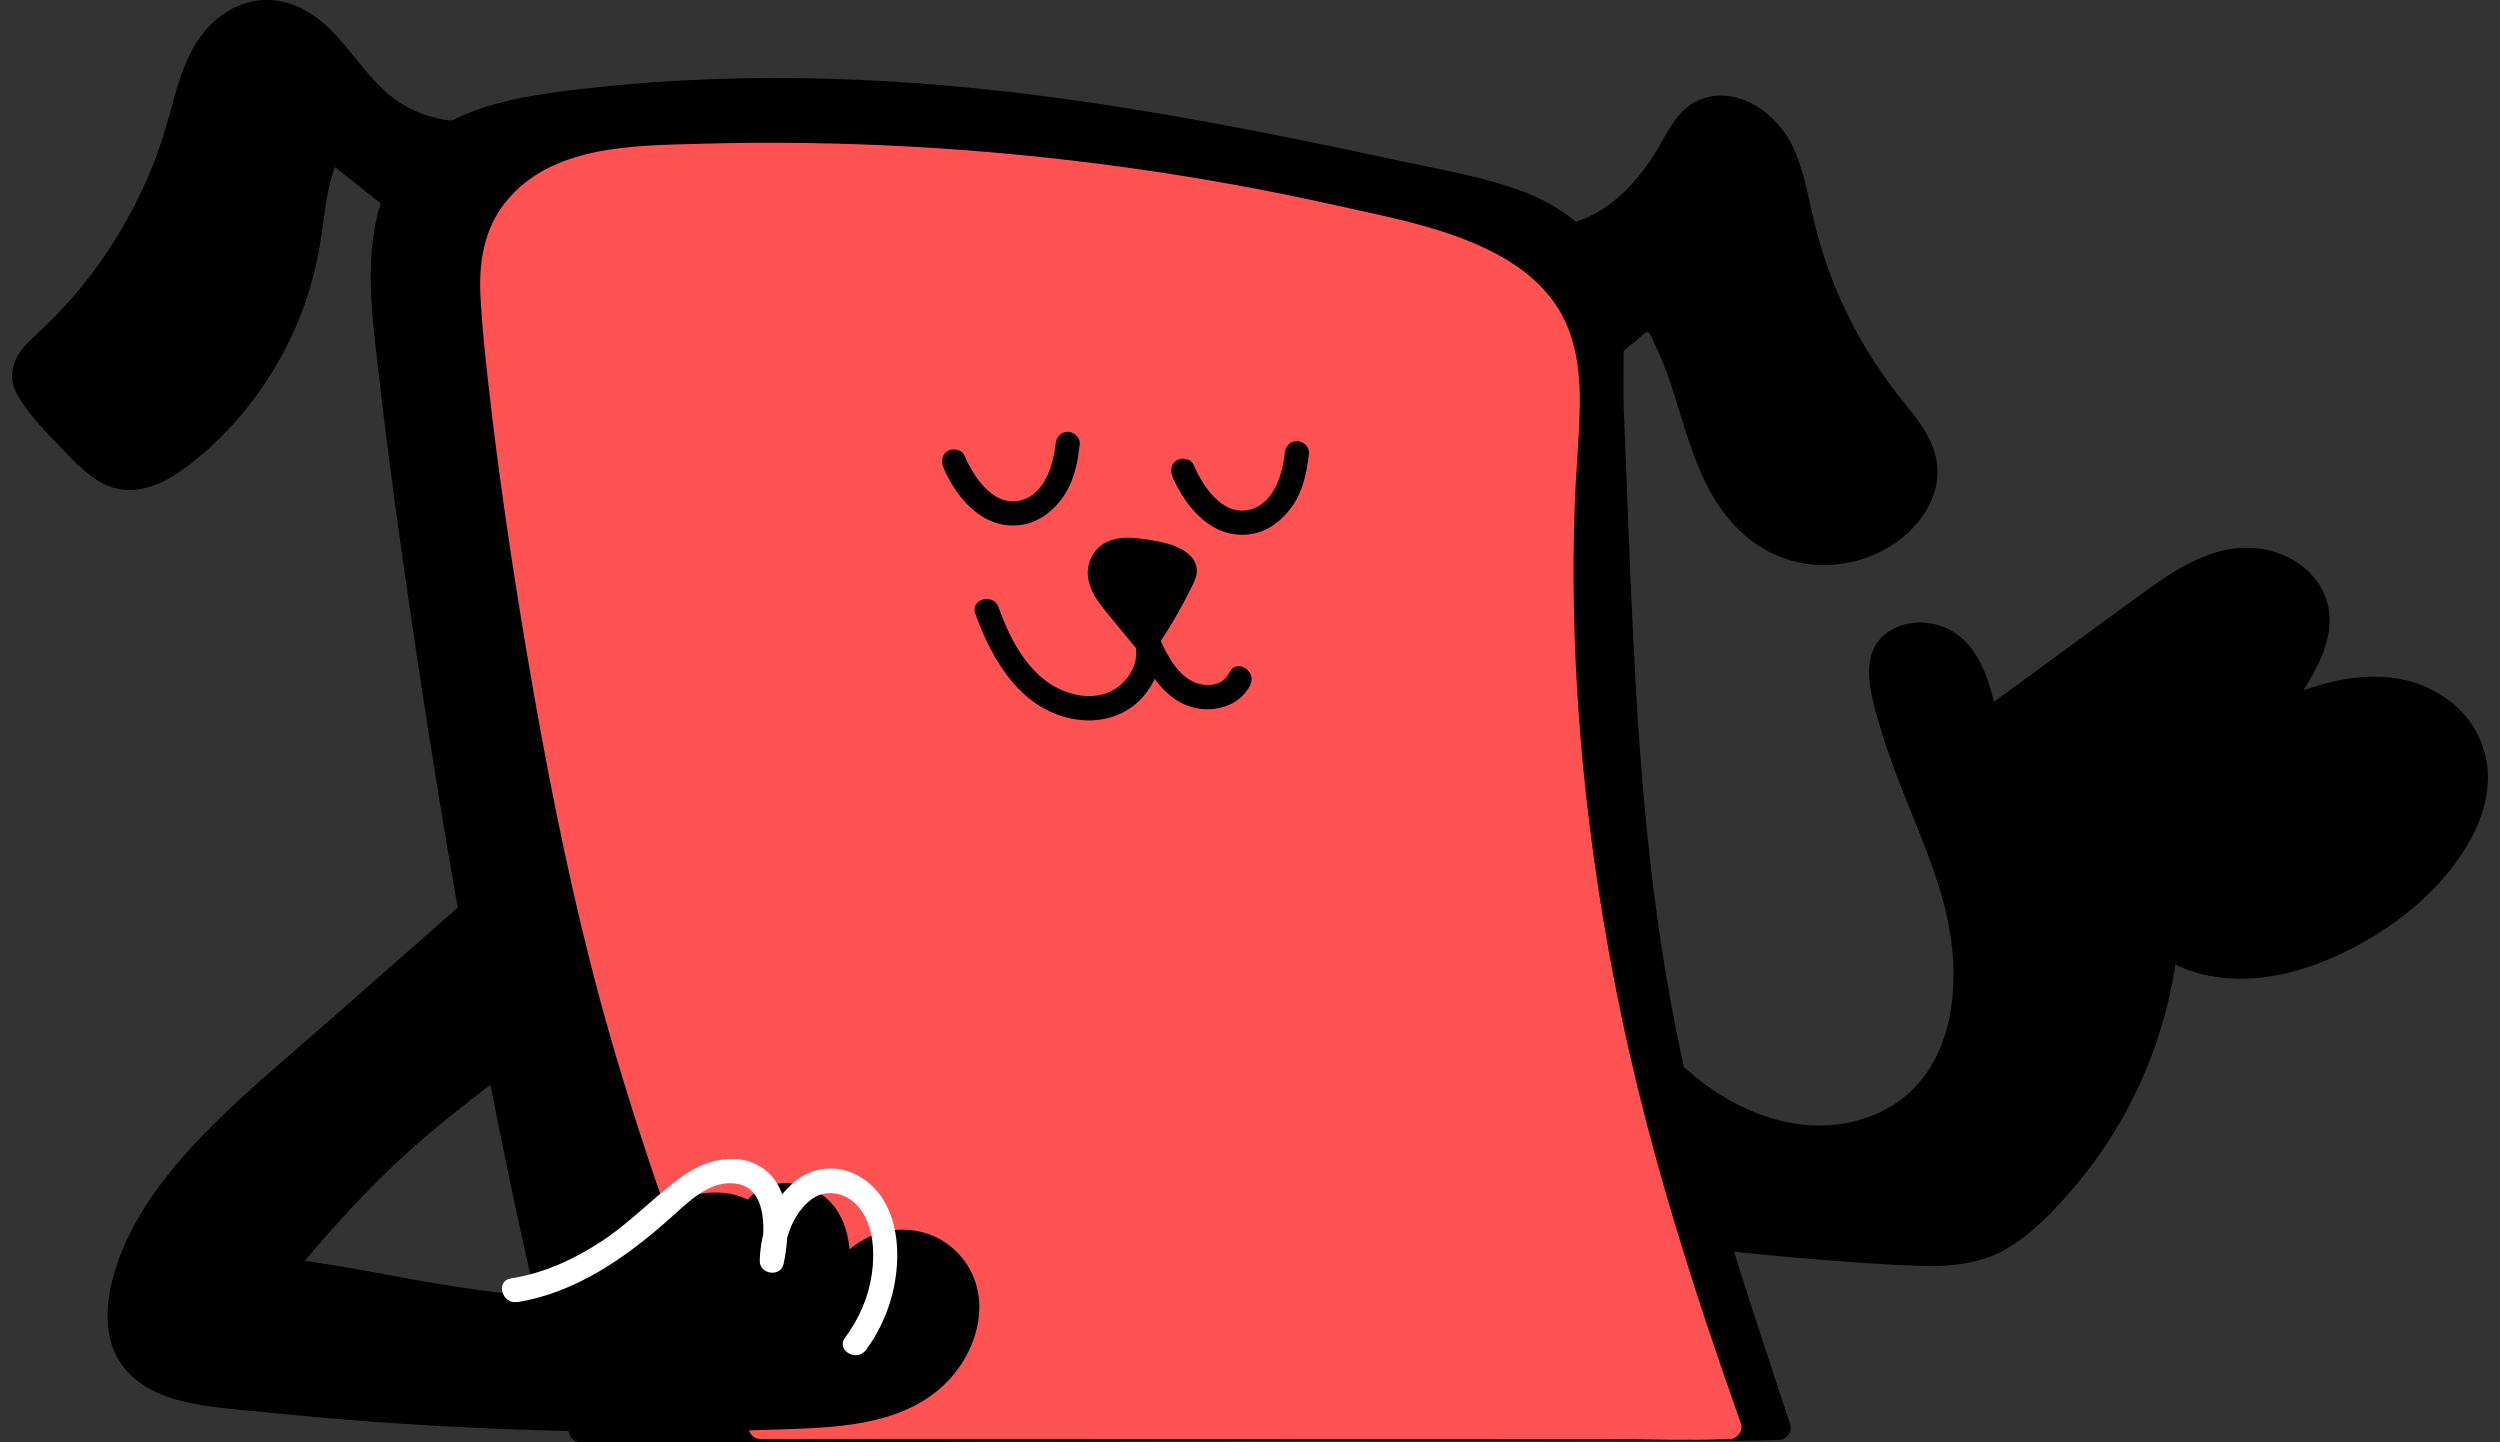 <svg width="104" height="60" viewBox="0 0 104 60" fill="none" xmlns="http://www.w3.org/2000/svg">
<rect x="0" y="0" width="104" height="60" fill="#333333" stroke="none"/>
<g clip-path="url(#clip0_3481_2918)">
<path d="M24.154 59.492L73.986 59.394C73.091 56.691 72.269 54.068 71.484 51.646C67.547 39.478 67.554 29.144 67.041 17.061C66.913 14.083 67.52 11.582 65.27 9.647C63.902 8.469 62.068 8.043 60.311 7.657C48.584 5.099 37.655 2.896 25.71 4.044C18.748 4.714 15.764 5.715 15.928 12.239C15.995 14.871 19.342 41.373 24.148 59.489" fill="black"/>
<path d="M24.154 60C25.804 60 27.454 59.993 29.104 59.99C33.081 59.983 37.055 59.973 41.032 59.966C45.828 59.956 50.623 59.946 55.422 59.939C59.577 59.932 63.731 59.922 67.886 59.915C69.888 59.912 71.907 59.976 73.909 59.905C73.936 59.905 73.963 59.905 73.99 59.905C74.301 59.905 74.58 59.58 74.476 59.262C73.433 56.105 72.376 52.945 71.431 49.758C70.509 46.655 69.791 43.494 69.264 40.3C68.258 34.203 67.98 28.017 67.739 21.849C67.675 20.231 67.608 18.614 67.548 16.996C67.501 15.727 67.601 14.452 67.484 13.19C67.377 12.029 67.055 10.929 66.324 10.009C65.452 8.909 64.184 8.236 62.883 7.799C61.421 7.309 59.878 7.045 58.373 6.72C56.766 6.375 55.157 6.037 53.547 5.712C50.368 5.076 47.172 4.504 43.96 4.071C37.572 3.208 31.123 2.947 24.708 3.644C21.391 4.006 17.27 4.514 15.949 8.134C15.107 10.435 15.462 12.983 15.731 15.359C16.137 18.918 16.629 22.471 17.152 26.017C17.873 30.907 18.668 35.786 19.557 40.652C20.503 45.836 21.546 51.006 22.79 56.129C23.075 57.3 23.37 58.467 23.678 59.631C23.846 60.261 24.815 59.993 24.647 59.361C23.35 54.458 22.276 49.494 21.307 44.513C20.342 39.556 19.483 34.575 18.705 29.58C18.091 25.649 17.521 21.71 17.029 17.761C16.767 15.687 16.408 13.562 16.442 11.464C16.465 9.904 16.683 8.162 17.776 6.964C18.869 5.766 20.399 5.37 21.867 5.072C24.403 4.561 27.035 4.392 29.614 4.291C32.836 4.169 36.066 4.274 39.275 4.554C45.65 5.113 51.938 6.365 58.185 7.712C59.664 8.03 61.176 8.294 62.615 8.774C63.845 9.187 65.083 9.86 65.797 10.994C66.404 11.958 66.511 13.105 66.528 14.222C66.548 15.565 66.538 16.905 66.592 18.248C66.84 24.353 66.994 30.474 67.725 36.544C68.094 39.603 68.604 42.648 69.301 45.65C70.036 48.8 71.035 51.862 72.018 54.938C72.507 56.467 73 58 73.503 59.526L73.99 58.883C72.34 58.883 70.69 58.89 69.04 58.894C65.063 58.9 61.089 58.91 57.112 58.917C52.316 58.927 47.521 58.938 42.722 58.944C38.567 58.951 34.413 58.961 30.258 58.968C28.256 58.971 26.237 58.907 24.235 58.978C24.208 58.978 24.181 58.978 24.154 58.978C23.507 58.978 23.507 59.993 24.154 59.993V60Z" fill="black"/>
<path d="M61.381 8.801C62.514 10.053 64.49 10.263 66.042 9.613C67.595 8.964 68.762 7.61 69.587 6.131C69.848 5.664 70.093 5.164 70.516 4.842C71.501 4.088 73.014 4.66 73.745 5.668C74.476 6.676 74.66 7.969 74.945 9.184C75.596 11.982 76.877 14.631 78.661 16.871C79.345 17.731 80.15 18.651 80.11 19.751C80.086 20.407 79.754 21.016 79.322 21.507C77.873 23.155 75.183 23.497 73.376 22.265C72.045 21.358 71.287 19.812 70.764 18.279C70.241 16.746 69.888 15.136 69.094 13.725C69.007 13.565 68.899 13.4 68.728 13.339C68.48 13.251 68.225 13.423 68.017 13.582C66.978 14.395 65.935 15.207 64.895 16.019" fill="black"/>
<path d="M61.024 9.16C62.158 10.364 63.918 10.71 65.488 10.327C67.165 9.918 68.506 8.673 69.468 7.275C69.693 6.95 69.894 6.612 70.085 6.27C70.303 5.878 70.514 5.431 70.907 5.184C71.514 4.805 72.309 5.062 72.838 5.461C73.539 5.986 73.861 6.862 74.079 7.681C74.324 8.591 74.482 9.522 74.75 10.425C75.293 12.256 76.098 14.012 77.134 15.613C77.634 16.381 78.207 17.081 78.76 17.805C79.27 18.475 79.79 19.28 79.528 20.16C79.066 21.724 77.235 22.532 75.736 22.492C74.012 22.444 72.755 21.317 71.966 19.846C70.957 17.961 70.682 15.782 69.737 13.863C69.539 13.464 69.317 12.99 68.858 12.845C68.345 12.682 67.906 13.027 67.527 13.322C66.531 14.1 65.531 14.878 64.535 15.657C64.317 15.826 64.361 16.195 64.535 16.374C64.747 16.59 65.032 16.54 65.246 16.374C66.158 15.663 67.067 14.953 67.979 14.242C68.08 14.164 68.445 13.789 68.546 13.809C68.653 13.829 68.791 14.222 68.834 14.31C69.076 14.79 69.27 15.291 69.445 15.799C70.065 17.609 70.464 19.551 71.578 21.142C72.563 22.546 74.005 23.463 75.736 23.507C77.335 23.547 78.962 22.847 79.927 21.541C80.481 20.796 80.742 19.89 80.518 18.969C80.293 18.049 79.689 17.355 79.136 16.662C77.925 15.152 76.93 13.46 76.229 11.65C75.867 10.716 75.582 9.752 75.364 8.774C75.162 7.871 74.981 6.964 74.589 6.118C73.925 4.693 72.225 3.475 70.639 4.182C69.7 4.602 69.334 5.617 68.814 6.433C68.295 7.248 67.621 8.053 66.799 8.615C65.29 9.65 63.083 9.874 61.735 8.439C61.289 7.965 60.578 8.683 61.024 9.156V9.16Z" fill="black"/>
<path d="M63.369 33.282C64.107 35.786 65.143 38.202 66.444 40.462C67.846 42.892 69.643 45.217 72.138 46.472C74.633 47.727 77.94 47.656 79.938 45.697C82.095 43.589 82.121 40.07 81.28 37.163C80.438 34.257 78.892 31.563 78.352 28.582C78.275 28.156 78.221 27.706 78.369 27.296C78.768 26.203 80.421 26.139 81.283 26.914C82.145 27.689 82.41 28.917 82.631 30.061C84.844 28.444 87.054 26.826 89.267 25.205C90.411 24.366 91.622 23.503 93.023 23.314C94.425 23.124 96.058 23.865 96.373 25.256C96.585 26.2 96.159 27.165 95.672 28C94.113 30.69 91.823 32.941 89.12 34.45C89.563 32.389 91.655 31.201 93.533 30.277C95.035 29.536 96.585 28.785 98.251 28.657C99.918 28.528 101.756 29.174 102.574 30.646C103.945 33.116 101.829 36.097 99.569 37.779C96.826 39.819 92.95 41.227 90.113 39.322C89.66 43.487 87.705 47.47 84.694 50.356C84.09 50.935 83.429 51.48 82.655 51.794C81.602 52.221 80.431 52.184 79.301 52.126C76.199 51.971 73.101 51.7 70.016 51.314C67.709 51.026 64.972 50.326 64.248 48.096" fill="black"/>
<path d="M62.88 33.418C63.933 36.957 65.519 40.476 67.793 43.393C69.795 45.961 72.676 47.978 76.039 47.809C77.568 47.731 79.07 47.199 80.204 46.14C81.337 45.081 81.965 43.62 82.183 42.107C82.699 38.557 81.17 35.35 79.932 32.128C79.543 31.12 79.188 30.095 78.95 29.039C78.789 28.322 78.501 27.259 79.409 26.968C81.284 26.366 81.884 28.897 82.139 30.2C82.199 30.501 82.625 30.687 82.877 30.504C84.594 29.249 86.307 27.994 88.024 26.738C88.829 26.149 89.62 25.54 90.445 24.985C91.19 24.485 91.981 24.028 92.87 23.855C94.127 23.608 95.905 24.244 95.915 25.757C95.921 26.654 95.402 27.486 94.946 28.217C94.49 28.948 93.966 29.658 93.396 30.315C92.102 31.803 90.569 33.049 88.856 34.013L89.594 34.585C90.056 32.582 92.095 31.546 93.775 30.714C95.811 29.709 98.205 28.558 100.475 29.496C101.387 29.871 102.135 30.592 102.397 31.57C102.658 32.548 102.39 33.475 101.958 34.307C100.945 36.267 99.087 37.698 97.159 38.662C95.049 39.715 92.447 40.249 90.355 38.882C90.003 38.652 89.637 38.967 89.597 39.322C89.124 43.542 87.042 47.717 83.805 50.468C82.87 51.263 81.84 51.619 80.623 51.649C79.406 51.679 78.175 51.564 76.961 51.48C74.466 51.307 71.941 51.124 69.466 50.729C67.703 50.448 65.379 49.879 64.721 47.957C64.51 47.345 63.538 47.609 63.752 48.228C64.413 50.15 66.281 51.06 68.125 51.497C69.228 51.757 70.365 51.869 71.492 51.998C72.897 52.157 74.305 52.292 75.717 52.404C77.129 52.515 78.494 52.617 79.882 52.661C81.143 52.701 82.41 52.583 83.517 51.923C84.513 51.331 85.358 50.455 86.116 49.585C86.874 48.715 87.555 47.775 88.141 46.776C89.48 44.496 90.311 41.955 90.606 39.322L89.848 39.762C91.961 41.143 94.587 40.868 96.817 39.931C99.047 38.994 101.307 37.383 102.608 35.214C103.198 34.23 103.607 33.062 103.473 31.898C103.339 30.734 102.709 29.716 101.753 29.046C99.516 27.479 96.71 28.234 94.439 29.276C92.169 30.318 89.248 31.614 88.624 34.314C88.524 34.744 88.973 35.106 89.362 34.886C91.066 33.928 92.618 32.693 93.926 31.235C94.563 30.524 95.147 29.76 95.667 28.958C96.186 28.156 96.736 27.232 96.88 26.244C97.145 24.417 95.727 23.067 94.023 22.826C92.072 22.549 90.365 23.774 88.866 24.87C86.7 26.454 84.533 28.041 82.364 29.624L83.101 29.929C82.816 28.46 82.367 26.67 80.824 26.072C79.58 25.588 77.964 26.102 77.779 27.574C77.665 28.474 77.987 29.476 78.239 30.328C78.51 31.249 78.849 32.142 79.201 33.032C79.879 34.741 80.637 36.449 81.019 38.256C81.643 41.19 81.217 44.861 78.202 46.272C75.214 47.67 71.847 46.225 69.681 44.029C68.313 42.645 67.26 40.977 66.344 39.261C65.305 37.312 64.473 35.262 63.843 33.14C63.658 32.517 62.686 32.781 62.874 33.411L62.88 33.418Z" fill="black"/>
<path d="M31.635 59.354C29.506 54.163 27.665 48.837 26.028 43.471C22.842 33.018 20.421 14.79 20.471 11.542C20.542 6.903 25.79 6.629 26.89 6.575C37.497 6.057 48.174 7.133 58.469 9.759C60.84 10.364 63.442 11.248 64.576 13.433C65.404 15.031 65.233 16.942 65.115 18.739C64.307 31.073 66.591 43.951 70.612 55.578C71.048 56.836 71.487 58.102 71.936 59.367L31.632 59.354" fill="#FF5253"/>
<path d="M32.12 59.218C29.93 53.872 28.009 48.397 26.369 42.855C25.198 38.899 24.343 34.849 23.582 30.795C22.831 26.792 22.184 22.769 21.657 18.729C21.463 17.24 21.285 15.748 21.141 14.249C21.057 13.352 20.96 12.442 20.973 11.539C21 9.928 21.828 8.652 23.237 7.925C24.256 7.397 25.42 7.18 26.51 7.102C28.917 6.933 31.349 6.93 33.76 6.967C36.67 7.014 39.578 7.177 42.475 7.461C45.383 7.745 48.273 8.151 51.147 8.676C54.021 9.2 56.657 9.735 59.336 10.517C61.348 11.105 63.625 12.066 64.376 14.229C64.812 15.484 64.739 16.844 64.655 18.15C64.567 19.531 64.494 20.911 64.467 22.295C64.363 27.926 64.866 33.563 65.825 39.106C66.784 44.648 68.196 50.052 70.003 55.344C70.48 56.731 70.963 58.115 71.452 59.496L71.938 58.853C70.6 58.853 69.266 58.853 67.928 58.853C64.718 58.853 61.506 58.853 58.297 58.853C54.413 58.853 50.53 58.853 46.647 58.85C43.29 58.85 39.937 58.85 36.58 58.846C34.96 58.846 33.324 58.782 31.704 58.846C31.681 58.846 31.657 58.846 31.634 58.846C30.986 58.846 30.986 59.861 31.634 59.861C32.972 59.861 34.306 59.861 35.644 59.861C38.854 59.861 42.066 59.861 45.275 59.861C49.159 59.861 53.042 59.861 56.925 59.865C60.282 59.865 63.635 59.865 66.992 59.868C68.612 59.868 70.248 59.932 71.868 59.868C71.891 59.868 71.915 59.868 71.938 59.868C72.247 59.868 72.535 59.54 72.424 59.225C70.483 53.747 68.716 48.235 67.508 42.54C66.315 36.906 65.594 31.167 65.476 25.405C65.446 23.953 65.456 22.502 65.507 21.053C65.557 19.605 65.694 18.279 65.718 16.892C65.741 15.582 65.597 14.229 64.957 13.068C64.427 12.107 63.595 11.352 62.663 10.797C60.53 9.525 57.924 9.068 55.537 8.534C52.643 7.887 49.722 7.36 46.784 6.957C40.919 6.148 34.99 5.813 29.072 5.982C26.325 6.06 22.895 6.04 21.007 8.439C20.125 9.559 19.917 10.926 19.987 12.317C20.048 13.518 20.175 14.716 20.309 15.91C20.735 19.727 21.302 23.534 21.942 27.32C22.673 31.621 23.505 35.915 24.581 40.141C25.899 45.311 27.65 50.394 29.531 55.378C30.051 56.755 30.591 58.125 31.147 59.486C31.392 60.081 32.365 59.821 32.117 59.215L32.12 59.218Z" fill="#FF5253"/>
<path d="M47.796 26.498C48.329 25.699 48.802 24.87 49.204 24.024C49.261 23.906 49.318 23.777 49.278 23.652C49.248 23.551 49.157 23.459 49.053 23.385C48.671 23.107 48.131 23.02 47.628 22.942C47.196 22.877 46.729 22.813 46.347 22.959C45.864 23.145 45.68 23.625 45.774 24.048C45.868 24.471 46.176 24.857 46.481 25.226C46.843 25.666 47.206 26.105 47.564 26.545C47.564 25.936 47.762 25.337 48.128 24.813C48.171 24.752 48.218 24.688 48.222 24.617C48.228 24.539 48.181 24.461 48.131 24.39C47.87 24.028 47.447 23.73 46.957 23.561C46.957 24.119 47.226 24.688 47.699 25.131" fill="black"/>
<path d="M48.229 26.755C48.705 26.038 49.141 25.293 49.52 24.522C49.617 24.329 49.731 24.126 49.771 23.913C49.828 23.622 49.734 23.341 49.53 23.131C49.248 22.843 48.842 22.684 48.463 22.586C48.084 22.488 47.675 22.434 47.283 22.39C46.854 22.343 46.414 22.363 46.022 22.556C45.687 22.722 45.435 23.03 45.318 23.388C45.19 23.774 45.254 24.173 45.412 24.535C45.6 24.972 45.918 25.334 46.217 25.699C46.549 26.102 46.881 26.505 47.213 26.911C47.504 27.263 48.068 26.962 48.071 26.552C48.074 26.234 48.128 25.936 48.259 25.615C48.39 25.293 48.742 24.965 48.725 24.596C48.708 24.207 48.39 23.869 48.101 23.639C47.796 23.392 47.464 23.212 47.095 23.084C46.787 22.976 46.455 23.26 46.458 23.574C46.471 24.319 46.82 24.995 47.347 25.503C47.544 25.693 47.863 25.699 48.058 25.503C48.252 25.307 48.255 24.975 48.058 24.786C47.695 24.437 47.471 24.014 47.464 23.574L46.827 24.065C46.951 24.109 47.055 24.156 47.189 24.231C47.29 24.288 47.404 24.363 47.454 24.41C47.548 24.491 47.638 24.579 47.716 24.677C47.689 24.64 47.695 24.65 47.736 24.711C47.793 24.464 47.793 24.4 47.729 24.518C47.682 24.569 47.645 24.64 47.608 24.698C47.26 25.253 47.072 25.899 47.065 26.555L47.923 26.197C47.481 25.659 47.005 25.131 46.596 24.569C46.498 24.434 46.401 24.292 46.331 24.14C46.304 24.085 46.304 24.075 46.284 24.008C46.274 23.97 46.264 23.936 46.257 23.899C46.243 23.831 46.25 24.008 46.257 23.879C46.257 23.855 46.267 23.716 46.257 23.767C46.247 23.818 46.28 23.683 46.287 23.662C46.26 23.75 46.314 23.615 46.334 23.581C46.347 23.561 46.394 23.517 46.337 23.574C46.344 23.568 46.431 23.483 46.391 23.517C46.354 23.547 46.414 23.5 46.418 23.5C46.448 23.483 46.475 23.466 46.505 23.449C46.445 23.48 46.525 23.442 46.535 23.439C46.572 23.429 46.609 23.419 46.649 23.409C46.746 23.385 46.921 23.385 47.062 23.392C47.36 23.409 47.632 23.456 47.934 23.514C48.235 23.571 48.483 23.632 48.708 23.771C48.755 23.801 48.819 23.828 48.819 23.855C48.819 23.842 48.795 23.831 48.799 23.811L48.792 23.794C48.799 23.703 48.792 23.689 48.782 23.744C48.752 23.774 48.732 23.855 48.712 23.896C48.668 23.987 48.621 24.079 48.577 24.166C48.215 24.884 47.806 25.578 47.36 26.247C47.209 26.474 47.316 26.809 47.541 26.941C47.789 27.087 48.078 26.989 48.229 26.759V26.755Z" fill="black"/>
<path d="M40.575 25.534C41.289 27.533 42.543 29.621 44.82 29.936C45.81 30.075 46.822 29.784 47.51 29.029C48.147 28.332 48.452 27.364 48.177 26.44L47.258 26.833C47.734 27.865 48.348 29.009 49.492 29.388C50.404 29.692 51.574 29.411 52.013 28.484C52.292 27.899 51.423 27.381 51.145 27.973C50.867 28.565 50.122 28.606 49.602 28.342C48.851 27.96 48.462 27.049 48.127 26.319C47.885 25.794 47.047 26.166 47.208 26.711C47.403 27.368 47.134 28.031 46.635 28.474C46.068 28.982 45.283 29.053 44.576 28.853C42.939 28.389 42.077 26.762 41.541 25.263C41.323 24.654 40.35 24.914 40.572 25.534H40.575Z" fill="black"/>
<path d="M48.778 19.839C49.354 21.175 50.511 22.495 52.104 22.207C52.785 22.086 53.362 21.622 53.754 21.064C54.207 20.421 54.371 19.629 54.452 18.858C54.478 18.583 54.2 18.35 53.949 18.35C53.653 18.35 53.472 18.583 53.446 18.858C53.348 19.788 52.946 21.057 51.873 21.226C50.8 21.395 50.028 20.208 49.65 19.328C49.542 19.077 49.177 19.02 48.962 19.145C48.704 19.297 48.674 19.588 48.781 19.839H48.778Z" fill="black"/>
<path d="M39.244 19.453C39.821 20.79 40.978 22.109 42.571 21.822C43.252 21.7 43.828 21.236 44.221 20.678C44.673 20.035 44.838 19.243 44.918 18.472C44.945 18.198 44.667 17.964 44.415 17.964C44.12 17.964 43.939 18.198 43.912 18.472C43.815 19.402 43.413 20.671 42.34 20.84C41.267 21.009 40.495 19.822 40.116 18.942C40.009 18.692 39.643 18.634 39.429 18.759C39.171 18.912 39.14 19.203 39.248 19.453H39.244Z" fill="black"/>
<path d="M21.525 5.045C19.721 5.928 17.414 5.637 15.878 4.335C15.039 3.624 14.443 2.67 13.688 1.864C12.934 1.059 11.914 0.382 10.824 0.491C9.791 0.592 8.94 1.394 8.44 2.311C7.94 3.228 7.726 4.27 7.434 5.275C6.421 8.781 4.416 11.989 1.72 14.425C1.388 14.723 1.022 15.061 0.985 15.508C0.952 15.927 1.217 16.303 1.478 16.631C2.085 17.389 2.732 18.113 3.42 18.8C3.869 19.25 4.369 19.7 4.986 19.839C5.888 20.042 6.79 19.531 7.528 18.966C10.288 16.851 12.216 13.653 12.806 10.205C13.041 8.831 13.084 7.383 13.742 6.155C14.607 6.842 15.472 7.529 16.341 8.216" fill="black"/>
<path d="M21.272 4.605C19.726 5.336 17.808 5.136 16.426 4.128C14.927 3.028 14.203 1.127 12.459 0.311C10.715 -0.504 8.985 0.359 8.066 1.946C7.573 2.798 7.328 3.766 7.07 4.707C6.812 5.647 6.513 6.544 6.128 7.427C5.377 9.143 4.387 10.753 3.183 12.181C2.59 12.885 1.943 13.525 1.272 14.147C0.601 14.77 0.226 15.592 0.752 16.479C1.279 17.365 2.047 18.113 2.737 18.827C3.368 19.477 4.055 20.191 4.984 20.35C5.913 20.509 6.812 20.093 7.553 19.568C8.294 19.044 9.005 18.401 9.632 17.717C10.977 16.252 12.013 14.523 12.68 12.645C13.029 11.664 13.25 10.652 13.395 9.623C13.546 8.53 13.659 7.404 14.169 6.409L13.378 6.51C14.243 7.197 15.108 7.884 15.977 8.571C16.48 8.97 17.197 8.256 16.688 7.854C15.822 7.167 14.957 6.48 14.089 5.793C13.851 5.603 13.462 5.576 13.297 5.894C12.466 7.512 12.529 9.369 12.094 11.105C11.681 12.74 10.963 14.283 9.998 15.656C9.515 16.343 8.965 16.983 8.364 17.565C7.764 18.147 7.083 18.763 6.316 19.131C5.434 19.555 4.706 19.321 4.015 18.675C3.324 18.028 2.677 17.301 2.07 16.563C1.845 16.293 1.393 15.859 1.497 15.467C1.594 15.095 2.06 14.794 2.325 14.547C2.945 13.965 3.529 13.342 4.069 12.682C5.179 11.332 6.121 9.843 6.852 8.249C7.218 7.454 7.536 6.639 7.794 5.803C8.073 4.91 8.254 3.983 8.606 3.116C8.914 2.355 9.404 1.614 10.142 1.218C10.88 0.822 11.714 0.995 12.409 1.438C13.237 1.966 13.817 2.795 14.434 3.546C15.051 4.297 15.705 4.957 16.553 5.394C18.187 6.233 20.118 6.26 21.771 5.478C22.358 5.201 21.849 4.328 21.265 4.602L21.272 4.605Z" fill="black"/>
<path d="M20.489 37.153C17.562 39.728 14.631 42.307 11.703 44.882C9.091 47.179 6.368 49.642 5.285 52.962C4.916 54.092 4.778 55.412 5.429 56.407C6.204 57.591 7.776 57.875 9.175 58.037C17.096 58.951 25.087 59.252 33.051 58.931C34.838 58.86 36.713 58.731 38.235 57.78C39.758 56.83 40.764 54.786 39.979 53.165C39.456 52.089 38.188 51.443 37.022 51.652C35.855 51.862 34.889 52.918 34.771 54.109C34.946 52.87 35.036 51.49 34.295 50.488C33.554 49.487 31.666 49.402 31.277 50.59C29.902 49.538 27.897 50.34 26.562 51.439C25.224 52.539 23.994 53.977 22.293 54.265C21.589 54.386 20.865 54.292 20.154 54.197C16.321 53.686 15.546 53.324 11.713 52.813C15.945 47.741 17.649 46.553 22.92 42.594" fill="black"/>
<path d="M20.135 36.794C18.002 38.672 15.866 40.547 13.733 42.425C11.832 44.097 9.846 45.717 8.113 47.572C6.577 49.213 5.158 51.172 4.635 53.405C4.38 54.498 4.367 55.75 5.024 56.711C5.608 57.557 6.53 58.021 7.499 58.268C8.659 58.562 9.883 58.63 11.067 58.752C12.472 58.897 13.877 59.022 15.286 59.127C18.129 59.34 20.98 59.476 23.83 59.533C26.654 59.587 29.477 59.567 32.301 59.469C34.625 59.388 37.304 59.357 39.155 57.719C40.648 56.396 41.389 53.984 40.01 52.309C38.632 50.634 35.969 50.813 34.769 52.637C34.474 53.084 34.326 53.584 34.263 54.112C34.192 54.674 35.171 54.813 35.252 54.248C35.467 52.684 35.59 50.58 34.065 49.615C32.951 48.912 31.281 49.118 30.788 50.461L31.526 50.157C30.366 49.318 28.894 49.548 27.673 50.126C26.372 50.746 25.423 51.845 24.303 52.722C23.753 53.151 23.146 53.537 22.465 53.713C21.677 53.919 20.849 53.788 20.054 53.683C18.75 53.507 17.452 53.283 16.161 53.04C14.682 52.759 13.2 52.512 11.708 52.309L12.063 53.175C13.371 51.612 14.712 50.072 16.181 48.661C17.425 47.467 18.76 46.381 20.128 45.332C21.137 44.56 22.153 43.799 23.169 43.038C23.683 42.652 23.183 41.772 22.663 42.161C19.598 44.465 16.523 46.726 13.897 49.548C13.019 50.492 12.18 51.47 11.352 52.458C11.05 52.82 11.272 53.267 11.708 53.324C14.209 53.659 16.671 54.214 19.166 54.573C20.691 54.792 22.18 55.05 23.626 54.356C24.89 53.75 25.835 52.671 26.912 51.805C27.988 50.938 29.719 50.093 31.02 51.033C31.305 51.24 31.657 51.01 31.758 50.729C32.036 49.974 33.2 50.181 33.682 50.576C34.608 51.338 34.427 52.931 34.283 53.977L35.272 54.112C35.379 53.226 36.077 52.437 36.922 52.197C37.767 51.957 38.756 52.322 39.303 53.026C40.503 54.569 39.165 56.694 37.737 57.486C35.765 58.582 33.236 58.43 31.057 58.491C28.512 58.559 25.963 58.565 23.418 58.508C20.872 58.45 18.327 58.332 15.785 58.149C14.514 58.058 13.247 57.95 11.979 57.828C10.812 57.716 9.632 57.628 8.478 57.435C7.623 57.293 6.688 57.066 6.07 56.41C5.366 55.662 5.393 54.549 5.621 53.612C6.114 51.595 7.388 49.832 8.777 48.34C10.484 46.506 12.442 44.905 14.316 43.254C16.493 41.339 18.669 39.427 20.842 37.512C21.332 37.082 20.618 36.365 20.131 36.794H20.135Z" fill="black"/>
<path d="M21.509 54.17C23.94 53.784 26.023 52.326 27.834 50.719C28.608 50.032 29.527 49.05 30.667 49.247C31.965 49.47 31.831 51.345 31.623 52.316L32.612 52.451C32.632 51.548 32.961 50.566 33.662 49.967C34.363 49.368 35.315 49.619 35.828 50.353C36.341 51.087 36.388 52.099 36.274 52.962C36.14 53.947 35.741 54.857 35.154 55.649C34.765 56.173 35.64 56.677 36.023 56.16C36.787 55.128 37.233 53.886 37.314 52.6C37.391 51.412 37.123 50.059 36.187 49.25C35.251 48.441 33.997 48.38 33.048 49.166C32.099 49.95 31.633 51.236 31.606 52.448C31.593 53.013 32.471 53.148 32.596 52.583C32.867 51.334 32.931 49.44 31.757 48.614C30.711 47.876 29.339 48.245 28.38 48.939C27.24 49.764 26.278 50.8 25.104 51.585C23.93 52.37 22.649 52.965 21.244 53.185C20.607 53.287 20.879 54.265 21.512 54.163L21.509 54.17Z" fill="white"/>
</g>
<defs>
<clipPath id="clip0_3481_2918">
<rect width="103" height="60" fill="white" transform="translate(0.5)"/>
</clipPath>
</defs>
</svg>
